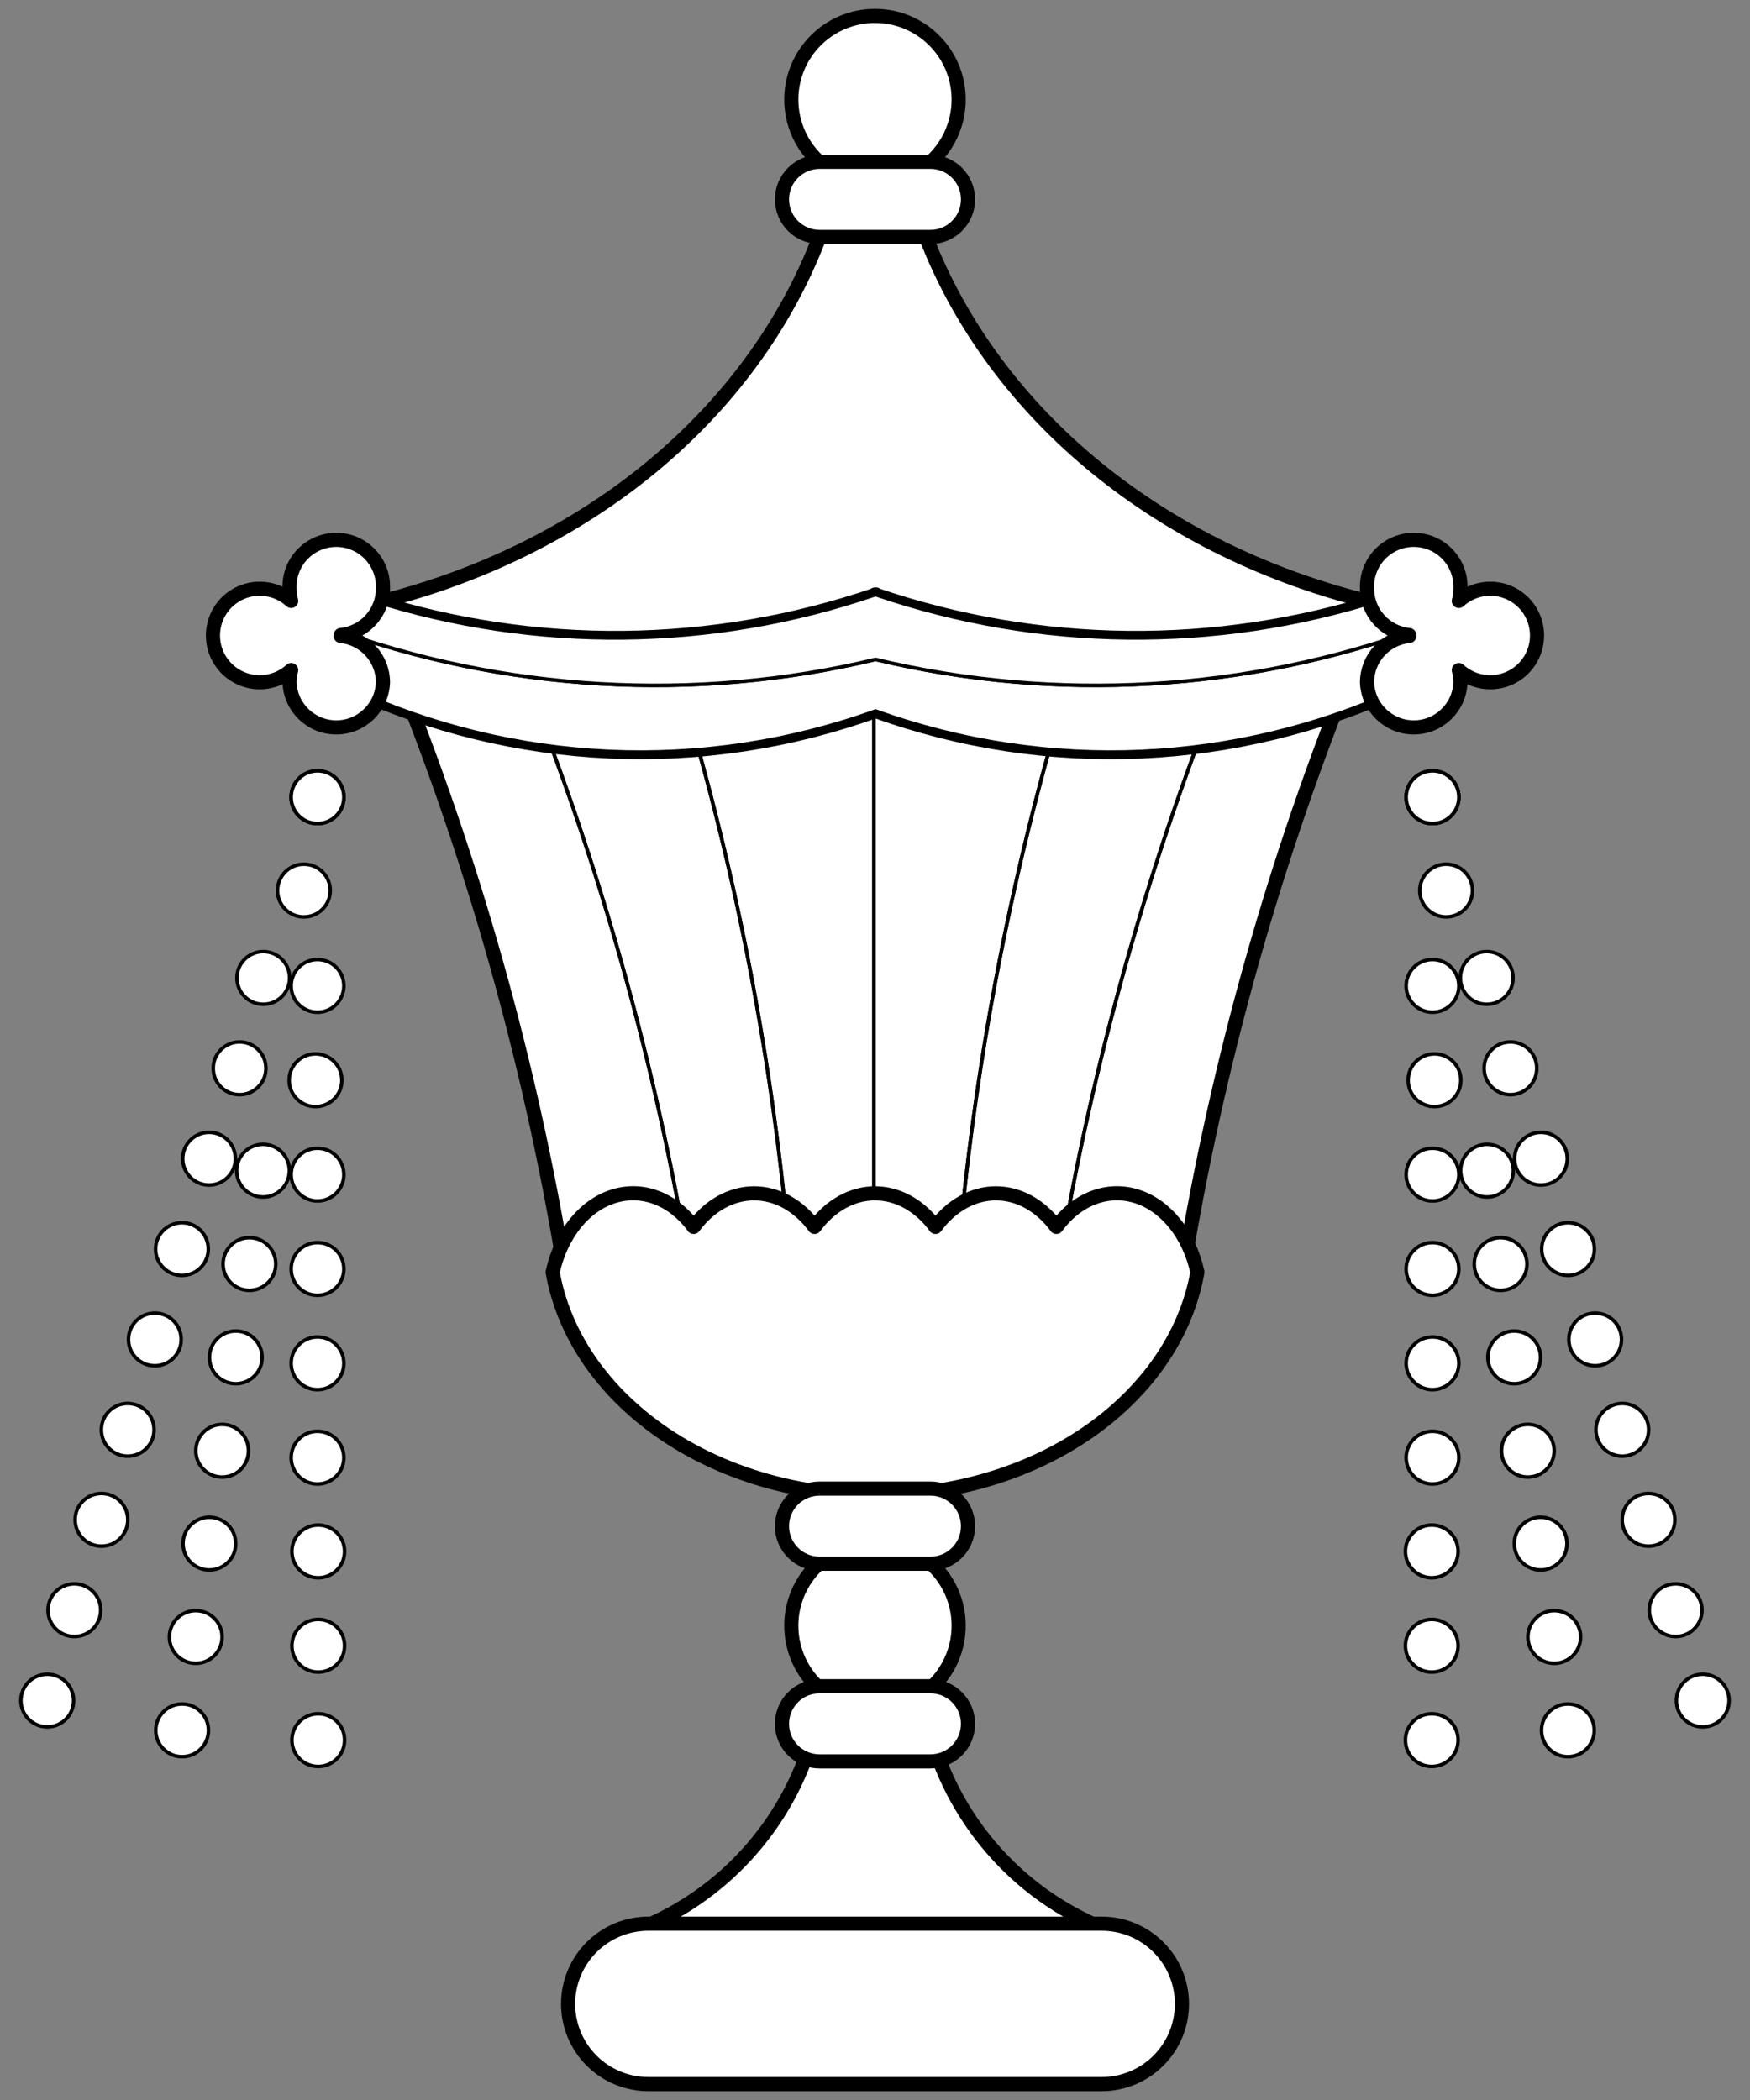 <?xml version="1.0" encoding="UTF-8" standalone="no"?>
<!DOCTYPE svg PUBLIC "-//W3C//DTD SVG 1.1//EN" "http://www.w3.org/Graphics/SVG/1.1/DTD/svg11.dtd">
<svg xmlns:xl="http://www.w3.org/1999/xlink" xmlns="http://www.w3.org/2000/svg" xmlns:dc="http://purl.org/dc/elements/1.1/" version="1.1" viewBox="58.5 63 247.5 297" width="247.5" height="297">
  <rect x="58.5" y="63" width="247.5" height="297" fill="#808080" stroke="none"/>
  <defs>
    <clipPath id="artboard_clip_path">
      <path d="M 58.5 63 L 306 63 L 306 360 L 58.5 360 Z"/>
    </clipPath>
  </defs>
  <g id="Saltcellar,_Covered,_Shedding_Salt_(1)" stroke="none" stroke-opacity="1" fill-opacity="1" stroke-dasharray="none" fill="none">
    <title>Saltcellar, Covered, Shedding Salt (1)</title>
    <g id="Saltcellar,_Covered,_Shedding_Salt_(1)_Layer_2" clip-path="url(#artboard_clip_path)">
      <title>Layer 2</title>
      <g id="Group_3">
        <g id="Graphic_88">
          <title>path24</title>
          <path d="M 211.266 154.48 L 202.349 154.48 L 182.118 154.48 L 182.074 154.48 L 161.844 154.48 L 152.941 154.48 L 130.913 154.48 L 113.182 154.48 C 124.574 181.937 132.862 210.626 137.885 239.993 L 155.616 239.993 L 161.595 239.993 L 170.132 239.993 L 182.074 239.993 L 182.118 239.993 L 194.061 239.993 L 202.597 239.993 L 208.576 239.993 L 226.307 239.993 C 231.33 210.626 239.618 181.937 251.011 154.48 L 233.28 154.48 Z" fill="#FFFFFF"/>
          <path d="M 211.266 154.48 L 202.349 154.48 L 182.118 154.48 L 182.074 154.48 L 161.844 154.48 L 152.941 154.48 L 130.913 154.48 L 113.182 154.48 C 124.574 181.937 132.862 210.626 137.885 239.993 L 155.616 239.993 L 161.595 239.993 L 170.132 239.993 L 182.074 239.993 L 182.118 239.993 L 194.061 239.993 L 202.597 239.993 L 208.576 239.993 L 226.307 239.993 C 231.33 210.626 239.618 181.937 251.011 154.48 L 233.28 154.48 Z" stroke="black" stroke-linecap="round" stroke-linejoin="round" stroke-width="2"/>
        </g>
        <g id="Group_86">
          <title>shape7-8</title>
          <g id="Graphic_87">
            <title>path35</title>
            <path d="M 137.885 239.993 L 155.616 239.993 C 150.593 210.626 142.305 181.937 130.913 154.48 L 113.182 154.48 C 124.574 181.937 132.862 210.626 137.885 239.993 Z" stroke="black" stroke-linecap="round" stroke-linejoin="round" stroke-width=".5"/>
          </g>
        </g>
        <g id="Group_84">
          <title>shape8-10</title>
          <g id="Graphic_85">
            <title>path40</title>
            <path d="M 161.851 154.48 L 152.934 154.48 C 161.828 182.228 167.595 210.917 170.125 239.993 L 179.334 239.993 L 182.111 239.993 L 182.111 154.48 Z" stroke="black" stroke-linecap="round" stroke-linejoin="round" stroke-width=".5"/>
          </g>
        </g>
        <g id="Group_82">
          <title>shape9-12</title>
          <g id="Graphic_83">
            <title>path45</title>
            <path d="M 161.595 239.993 L 170.132 239.993 C 167.602 210.917 161.835 182.228 152.941 154.48 L 144.112 154.48 L 130.913 154.48 C 142.305 181.937 150.593 210.626 155.616 239.993 Z" stroke="black" stroke-linecap="round" stroke-linejoin="round" stroke-width=".5"/>
          </g>
        </g>
        <g id="Group_80">
          <title>shape11-15</title>
          <g id="Graphic_81">
            <title>path53</title>
            <path d="M 226.308 239.993 L 208.576 239.993 C 213.599 210.626 221.887 181.937 233.28 154.48 L 251.011 154.48 C 239.619 181.937 231.331 210.626 226.308 239.993 Z" stroke="black" stroke-linecap="round" stroke-linejoin="round" stroke-width=".5"/>
          </g>
        </g>
        <g id="Group_78">
          <title>shape12-17</title>
          <g id="Graphic_79">
            <title>path58</title>
            <path d="M 202.342 154.48 L 211.258 154.48 C 202.365 182.228 196.598 210.917 194.068 239.993 L 184.859 239.993 L 182.082 239.993 L 182.082 154.48 Z" stroke="black" stroke-linecap="round" stroke-linejoin="round" stroke-width=".5"/>
          </g>
        </g>
        <g id="Group_76">
          <title>shape13-19</title>
          <g id="Graphic_77">
            <title>path63</title>
            <path d="M 202.598 239.993 L 194.061 239.993 C 196.591 210.917 202.358 182.228 211.251 154.48 L 220.08 154.48 L 233.28 154.48 C 221.887 181.937 213.599 210.626 208.576 239.993 Z" stroke="black" stroke-linecap="round" stroke-linejoin="round" stroke-width=".5"/>
          </g>
        </g>
        <g id="Graphic_75">
          <title>path68</title>
          <path d="M 252.962 148.286 C 222.905 141.104 199.276 121.843 189.449 96.51 C 184.435 96.493 179.421 96.493 174.407 96.51 C 164.766 121.737 141.376 140.999 111.537 148.286 C 157.257 164.66 207.242 164.66 252.962 148.286 Z" fill="#FFFFFF"/>
          <path d="M 252.962 148.286 C 222.905 141.104 199.276 121.843 189.449 96.51 C 184.435 96.493 179.421 96.493 174.407 96.51 C 164.766 121.737 141.376 140.999 111.537 148.286 C 157.257 164.66 207.242 164.66 252.962 148.286 Z" stroke="black" stroke-linecap="round" stroke-linejoin="round" stroke-width="2"/>
        </g>
        <g id="Graphic_74">
          <title>path76</title>
          <path d="M 170.415 76.86 C 170.537 70.413 175.799 65.25 182.248 65.25 C 188.696 65.25 193.958 70.413 194.081 76.86 C 194.162 81.141 191.924 85.133 188.23 87.297 C 184.535 89.461 179.96 89.461 176.265 87.297 C 172.571 85.133 170.333 81.141 170.415 76.86 Z" fill="#FFFFFF"/>
          <path d="M 170.415 76.86 C 170.537 70.413 175.799 65.25 182.248 65.25 C 188.696 65.25 193.958 70.413 194.081 76.86 C 194.162 81.141 191.924 85.133 188.23 87.297 C 184.535 89.461 179.96 89.461 176.265 87.297 C 172.571 85.133 170.333 81.141 170.415 76.86 Z" stroke="black" stroke-linecap="round" stroke-linejoin="round" stroke-width="2"/>
        </g>
        <g id="Graphic_73">
          <title>path81</title>
          <path d="M 190.099 96.512 C 193.028 96.508 195.402 94.135 195.406 91.206 C 195.408 89.796 194.85 88.444 193.854 87.446 C 192.859 86.448 191.509 85.887 190.099 85.885 L 174.4 85.885 C 172.991 85.887 171.64 86.448 170.645 87.446 C 169.65 88.444 169.092 89.796 169.094 91.206 C 169.098 94.135 171.471 96.508 174.4 96.512 Z" fill="#FFFFFF"/>
          <path d="M 190.099 96.512 C 193.028 96.508 195.402 94.135 195.406 91.206 C 195.408 89.796 194.85 88.444 193.854 87.446 C 192.859 86.448 191.509 85.887 190.099 85.885 L 174.4 85.885 C 172.991 85.887 171.64 86.448 170.645 87.446 C 169.65 88.444 169.092 89.796 169.094 91.206 C 169.098 94.135 171.471 96.508 174.4 96.512 Z" stroke="black" stroke-linecap="round" stroke-linejoin="round" stroke-width="2"/>
        </g>
        <g id="Graphic_72">
          <title>path89</title>
          <path d="M 182.402 147.137 L 182.402 147.078 L 182.328 147.108 L 182.255 147.078 L 182.255 147.137 C 159.187 154.997 134.205 155.253 110.98 147.868 C 108.422 147.915 106.12 149.428 105.06 151.756 C 103.659 154.832 104.792 158.469 107.691 160.205 C 131.151 171.137 157.984 172.341 182.328 163.552 C 206.673 172.341 233.506 171.137 256.966 160.205 C 259.865 158.469 260.998 154.832 259.597 151.756 C 258.537 149.428 256.235 147.915 253.677 147.868 C 230.452 155.253 205.47 154.997 182.402 147.137 Z" fill="#FFFFFF"/>
          <path d="M 182.402 147.137 L 182.402 147.078 L 182.328 147.108 L 182.255 147.078 L 182.255 147.137 C 159.187 154.997 134.205 155.253 110.98 147.868 C 108.422 147.915 106.12 149.428 105.06 151.756 C 103.659 154.832 104.792 158.469 107.691 160.205 C 131.151 171.137 157.984 172.341 182.328 163.552 C 206.673 172.341 233.506 171.137 256.966 160.205 C 259.865 158.469 260.998 154.832 259.597 151.756 C 258.537 149.428 256.235 147.915 253.677 147.868 C 230.452 155.253 205.47 154.997 182.402 147.137 Z" stroke="black" stroke-linecap="round" stroke-linejoin="round" stroke-width="2"/>
        </g>
        <g id="Graphic_71">
          <title>path97</title>
          <path d="M 182.402 156.273 L 182.402 156.244 L 182.328 156.258 L 182.255 156.244 L 182.255 156.273 C 156.757 162.385 129.699 160.802 105.06 151.756 C 103.659 154.832 104.792 158.469 107.691 160.205 C 131.151 171.137 157.984 172.341 182.328 163.552 C 206.673 172.341 233.506 171.137 256.966 160.205 C 259.865 158.469 260.998 154.832 259.597 151.756 C 234.958 160.802 207.9 162.385 182.402 156.273 Z" fill="#FFFFFF"/>
          <path d="M 182.402 156.273 L 182.402 156.244 L 182.328 156.258 L 182.255 156.244 L 182.255 156.273 C 156.757 162.385 129.699 160.802 105.06 151.756 C 103.659 154.832 104.792 158.469 107.691 160.205 C 131.151 171.137 157.984 172.341 182.328 163.552 C 206.673 172.341 233.506 171.137 256.966 160.205 C 259.865 158.469 260.998 154.832 259.597 151.756 C 234.958 160.802 207.9 162.385 182.402 156.273 Z" stroke="black" stroke-linecap="round" stroke-linejoin="round" stroke-width=".5"/>
        </g>
        <g id="Graphic_70">
          <title>path102</title>
          <path d="M 182.398 147.125 L 182.398 147.081 L 182.324 147.111 L 182.251 147.081 L 182.251 147.125 C 159.184 154.99 134.203 155.252 110.976 147.871 C 108.418 147.918 106.116 149.431 105.056 151.759 C 129.719 160.814 156.805 162.392 182.324 156.261 C 207.844 162.392 234.93 160.814 259.593 151.759 C 258.533 149.431 256.231 147.918 253.673 147.871 C 230.446 155.252 205.465 154.99 182.398 147.125 Z" fill="#FFFFFF"/>
          <path d="M 182.398 147.125 L 182.398 147.081 L 182.324 147.111 L 182.251 147.081 L 182.251 147.125 C 159.184 154.99 134.203 155.252 110.976 147.871 C 108.418 147.918 106.116 149.431 105.056 151.759 C 129.719 160.814 156.805 162.392 182.324 156.261 C 207.844 162.392 234.93 160.814 259.593 151.759 C 258.533 149.431 256.231 147.918 253.673 147.871 C 230.446 155.252 205.465 154.99 182.398 147.125 Z" stroke="black" stroke-linecap="round" stroke-linejoin="round" stroke-width=".5"/>
        </g>
        <g id="Graphic_69">
          <title>path110</title>
          <path d="M 88.617 152.87 C 88.614 155.49 90.157 157.865 92.554 158.926 C 94.95 159.986 97.746 159.532 99.683 157.767 C 99.527 158.338 99.448 158.928 99.449 159.521 C 99.587 163.07 102.504 165.875 106.056 165.875 C 109.607 165.875 112.525 163.07 112.663 159.521 C 112.661 156.116 110.074 153.269 106.685 152.943 C 106.69 152.899 106.695 152.855 106.699 152.811 C 110.088 152.478 112.669 149.624 112.663 146.219 C 112.758 143.797 111.519 141.517 109.436 140.278 C 107.353 139.039 104.759 139.039 102.676 140.278 C 100.593 141.517 99.354 143.797 99.449 146.219 C 99.447 146.816 99.525 147.411 99.683 147.988 C 97.748 146.225 94.955 145.769 92.56 146.826 C 90.165 147.882 88.619 150.252 88.617 152.87 Z" fill="#FFFFFF"/>
          <path d="M 88.617 152.87 C 88.614 155.49 90.157 157.865 92.554 158.926 C 94.95 159.986 97.746 159.532 99.683 157.767 C 99.527 158.338 99.448 158.928 99.449 159.521 C 99.587 163.07 102.504 165.875 106.056 165.875 C 109.607 165.875 112.525 163.07 112.663 159.521 C 112.661 156.116 110.074 153.269 106.685 152.943 C 106.69 152.899 106.695 152.855 106.699 152.811 C 110.088 152.478 112.669 149.624 112.663 146.219 C 112.758 143.797 111.519 141.517 109.436 140.278 C 107.353 139.039 104.759 139.039 102.676 140.278 C 100.593 141.517 99.354 143.797 99.449 146.219 C 99.447 146.816 99.525 147.411 99.683 147.988 C 97.748 146.225 94.955 145.769 92.56 146.826 C 90.165 147.882 88.619 150.252 88.617 152.87 Z" stroke="black" stroke-linecap="round" stroke-linejoin="round" stroke-width="2"/>
        </g>
        <g id="Graphic_68">
          <title>path115</title>
          <path d="M 275.882 152.87 C 275.885 155.49 274.341 157.865 271.945 158.926 C 269.549 159.986 266.753 159.532 264.816 157.767 C 264.972 158.338 265.051 158.928 265.05 159.521 C 264.911 163.07 261.994 165.875 258.443 165.875 C 254.891 165.875 251.974 163.07 251.836 159.521 C 251.838 156.116 254.425 153.269 257.814 152.943 C 257.809 152.899 257.804 152.855 257.8 152.811 C 254.411 152.478 251.829 149.624 251.836 146.219 C 251.741 143.797 252.979 141.517 255.063 140.278 C 257.146 139.039 259.74 139.039 261.823 140.278 C 263.906 141.517 265.144 143.797 265.05 146.219 C 265.052 146.816 264.974 147.411 264.816 147.988 C 266.751 146.225 269.544 145.769 271.939 146.826 C 274.333 147.882 275.88 150.252 275.882 152.87 Z" fill="#FFFFFF"/>
          <path d="M 275.882 152.87 C 275.885 155.49 274.341 157.865 271.945 158.926 C 269.549 159.986 266.753 159.532 264.816 157.767 C 264.972 158.338 265.051 158.928 265.05 159.521 C 264.911 163.07 261.994 165.875 258.443 165.875 C 254.891 165.875 251.974 163.07 251.836 159.521 C 251.838 156.116 254.425 153.269 257.814 152.943 C 257.809 152.899 257.804 152.855 257.8 152.811 C 254.411 152.478 251.829 149.624 251.836 146.219 C 251.741 143.797 252.979 141.517 255.063 140.278 C 257.146 139.039 259.74 139.039 261.823 140.278 C 263.906 141.517 265.144 143.797 265.05 146.219 C 265.052 146.816 264.974 147.411 264.816 147.988 C 266.751 146.225 269.544 145.769 271.939 146.826 C 274.333 147.882 275.88 150.252 275.882 152.87 Z" stroke="black" stroke-linecap="round" stroke-linejoin="round" stroke-width="2"/>
        </g>
        <g id="Graphic_67">
          <title>path120</title>
          <path d="M 216.268 262.541 C 222.51 257.08 226.544 250.244 227.845 242.924 C 226.68 237.621 223.421 233.534 219.303 232.212 C 215.185 230.889 210.837 232.534 207.907 236.521 C 205.674 233.488 202.585 231.772 199.355 231.772 C 196.126 231.772 193.037 233.488 190.804 236.521 C 188.571 233.488 185.482 231.772 182.253 231.772 C 179.023 231.772 175.934 233.488 173.702 236.521 C 171.469 233.488 168.38 231.772 165.15 231.772 C 161.921 231.772 158.832 233.488 156.599 236.521 C 153.669 232.534 149.321 230.889 145.203 232.212 C 141.084 233.534 137.825 237.621 136.661 242.924 C 137.961 250.244 141.996 257.08 148.238 262.541 C 156.962 270.175 169.309 274.526 182.253 274.526 C 195.197 274.526 207.543 270.175 216.268 262.541 Z" fill="#FFFFFF"/>
          <path d="M 216.268 262.541 C 222.51 257.08 226.544 250.244 227.845 242.924 C 226.68 237.621 223.421 233.534 219.303 232.212 C 215.185 230.889 210.837 232.534 207.907 236.521 C 205.674 233.488 202.585 231.772 199.355 231.772 C 196.126 231.772 193.037 233.488 190.804 236.521 C 188.571 233.488 185.482 231.772 182.253 231.772 C 179.023 231.772 175.934 233.488 173.702 236.521 C 171.469 233.488 168.38 231.772 165.15 231.772 C 161.921 231.772 158.832 233.488 156.599 236.521 C 153.669 232.534 149.321 230.889 145.203 232.212 C 141.084 233.534 137.825 237.621 136.661 242.924 C 137.961 250.244 141.996 257.08 148.238 262.541 C 156.962 270.175 169.309 274.526 182.253 274.526 C 195.197 274.526 207.543 270.175 216.268 262.541 Z" stroke="black" stroke-linecap="round" stroke-linejoin="round" stroke-width="2"/>
        </g>
        <g id="Graphic_66">
          <title>path131</title>
          <path d="M 181.383 335.275 L 182.245 335.275 L 213.454 335.275 C 201.249 329.902 192.369 318.993 189.583 305.953 C 184.409 305.932 179.234 305.932 174.059 305.953 C 171.274 318.993 162.393 329.902 150.189 335.275 Z" fill="#FFFFFF"/>
          <path d="M 181.383 335.275 L 182.245 335.275 L 213.454 335.275 C 201.249 329.902 192.369 318.993 189.583 305.953 C 184.409 305.932 179.234 305.932 174.059 305.953 C 171.274 318.993 162.393 329.902 150.189 335.275 Z" stroke="black" stroke-linecap="round" stroke-linejoin="round" stroke-width="2"/>
        </g>
        <g id="Graphic_65">
          <title>path136</title>
          <path d="M 214.316 357.75 C 217.325 357.75 220.21 356.555 222.337 354.428 C 224.465 352.3 225.66 349.415 225.66 346.407 C 225.66 343.398 224.465 340.513 222.337 338.386 C 220.21 336.259 217.325 335.063 214.316 335.063 L 150.189 335.063 C 147.181 335.063 144.295 336.259 142.168 338.386 C 140.041 340.513 138.846 343.398 138.846 346.407 C 138.846 349.415 140.041 352.3 142.168 354.428 C 144.295 356.555 147.181 357.75 150.189 357.75 Z" fill="#FFFFFF"/>
          <path d="M 214.316 357.75 C 217.325 357.75 220.21 356.555 222.337 354.428 C 224.465 352.3 225.66 349.415 225.66 346.407 C 225.66 343.398 224.465 340.513 222.337 338.386 C 220.21 336.259 217.325 335.063 214.316 335.063 L 150.189 335.063 C 147.181 335.063 144.295 336.259 142.168 338.386 C 140.041 340.513 138.846 343.398 138.846 346.407 C 138.846 349.415 140.041 352.3 142.168 354.428 C 144.295 356.555 147.181 357.75 150.189 357.75 Z" stroke="black" stroke-linecap="round" stroke-linejoin="round" stroke-width="2"/>
        </g>
        <g id="Graphic_64">
          <title>path144</title>
          <path d="M 170.415 292.696 C 170.537 286.248 175.799 281.085 182.248 281.085 C 188.696 281.085 193.958 286.248 194.081 292.696 C 194.162 296.977 191.924 300.968 188.23 303.132 C 184.535 305.297 179.96 305.297 176.265 303.132 C 172.571 300.968 170.333 296.977 170.415 292.696 Z" fill="#FFFFFF"/>
          <path d="M 170.415 292.696 C 170.537 286.248 175.799 281.085 182.248 281.085 C 188.696 281.085 193.958 286.248 194.081 292.696 C 194.162 296.977 191.924 300.968 188.23 303.132 C 184.535 305.297 179.96 305.297 176.265 303.132 C 172.571 300.968 170.333 296.977 170.415 292.696 Z" stroke="black" stroke-linecap="round" stroke-linejoin="round" stroke-width="2"/>
        </g>
        <g id="Graphic_63">
          <title>path149</title>
          <path d="M 190.099 284.155 C 193.028 284.151 195.402 281.778 195.406 278.849 C 195.408 277.439 194.85 276.087 193.854 275.089 C 192.859 274.091 191.509 273.53 190.099 273.528 L 174.4 273.528 C 172.991 273.53 171.64 274.091 170.645 275.089 C 169.65 276.087 169.092 277.439 169.094 278.849 C 169.098 281.778 171.471 284.151 174.4 284.155 Z" fill="#FFFFFF"/>
          <path d="M 190.099 284.155 C 193.028 284.151 195.402 281.778 195.406 278.849 C 195.408 277.439 194.85 276.087 193.854 275.089 C 192.859 274.091 191.509 273.53 190.099 273.528 L 174.4 273.528 C 172.991 273.53 171.64 274.091 170.645 275.089 C 169.65 276.087 169.092 277.439 169.094 278.849 C 169.098 281.778 171.471 284.151 174.4 284.155 Z" stroke="black" stroke-linecap="round" stroke-linejoin="round" stroke-width="2"/>
        </g>
        <g id="Graphic_62">
          <title>path154</title>
          <path d="M 190.099 312.111 C 193.028 312.107 195.402 309.734 195.406 306.805 C 195.408 305.396 194.85 304.043 193.854 303.045 C 192.859 302.048 191.509 301.486 190.099 301.484 L 174.4 301.484 C 172.991 301.486 171.64 302.048 170.645 303.045 C 169.65 304.043 169.092 305.396 169.094 306.805 C 169.098 309.734 171.471 312.107 174.4 312.111 Z" fill="#FFFFFF"/>
          <path d="M 190.099 312.111 C 193.028 312.107 195.402 309.734 195.406 306.805 C 195.408 305.396 194.85 304.043 193.854 303.045 C 192.859 302.048 191.509 301.486 190.099 301.484 L 174.4 301.484 C 172.991 301.486 171.64 302.048 170.645 303.045 C 169.65 304.043 169.092 305.396 169.094 306.805 C 169.098 309.734 171.471 312.107 174.4 312.111 Z" stroke="black" stroke-linecap="round" stroke-linejoin="round" stroke-width="2"/>
        </g>
        <g id="Graphic_61">
          <title>path165</title>
          <path d="M 99.677 175.746 C 99.677 173.687 101.345 172.019 103.404 172.019 C 105.463 172.019 107.132 173.687 107.132 175.746 C 107.132 177.805 105.463 179.474 103.404 179.474 C 101.345 179.474 99.677 177.805 99.677 175.746 Z" fill="#FFFFFF"/>
          <path d="M 99.677 175.746 C 99.677 173.687 101.345 172.019 103.404 172.019 C 105.463 172.019 107.132 173.687 107.132 175.746 C 107.132 177.805 105.463 179.474 103.404 179.474 C 101.345 179.474 99.677 177.805 99.677 175.746 Z" stroke="black" stroke-linecap="round" stroke-linejoin="round" stroke-width=".5"/>
        </g>
        <g id="Graphic_60">
          <title>path170</title>
          <path d="M 99.677 202.434 C 99.677 200.376 101.345 198.707 103.404 198.707 C 105.463 198.707 107.132 200.376 107.132 202.434 C 107.132 204.493 105.463 206.162 103.404 206.162 C 101.345 206.162 99.677 204.493 99.677 202.434 Z" fill="#FFFFFF"/>
          <path d="M 99.677 202.434 C 99.677 200.376 101.345 198.707 103.404 198.707 C 105.463 198.707 107.132 200.376 107.132 202.434 C 107.132 204.493 105.463 206.162 103.404 206.162 C 101.345 206.162 99.677 204.493 99.677 202.434 Z" stroke="black" stroke-linecap="round" stroke-linejoin="round" stroke-width=".5"/>
        </g>
        <g id="Graphic_59">
          <title>path175</title>
          <circle cx="103.123" cy="215.778" r="3.727" fill="#FFFFFF"/>
          <circle cx="103.123" cy="215.778" r="3.727" stroke="black" stroke-linecap="round" stroke-linejoin="round" stroke-width=".5"/>
        </g>
        <g id="Graphic_58">
          <title>path180</title>
          <path d="M 99.677 229.123 C 99.677 227.064 101.345 225.395 103.404 225.395 C 105.463 225.395 107.132 227.064 107.132 229.123 C 107.132 231.181 105.463 232.85 103.404 232.85 C 101.345 232.85 99.677 231.181 99.677 229.123 Z" fill="#FFFFFF"/>
          <path d="M 99.677 229.123 C 99.677 227.064 101.345 225.395 103.404 225.395 C 105.463 225.395 107.132 227.064 107.132 229.123 C 107.132 231.181 105.463 232.85 103.404 232.85 C 101.345 232.85 99.677 231.181 99.677 229.123 Z" stroke="black" stroke-linecap="round" stroke-linejoin="round" stroke-width=".5"/>
        </g>
        <g id="Graphic_57">
          <title>path185</title>
          <path d="M 99.677 242.467 C 99.677 240.408 101.345 238.739 103.404 238.739 C 105.463 238.739 107.132 240.408 107.132 242.467 C 107.132 244.525 105.463 246.194 103.404 246.194 C 101.345 246.194 99.677 244.525 99.677 242.467 Z" fill="#FFFFFF"/>
          <path d="M 99.677 242.467 C 99.677 240.408 101.345 238.739 103.404 238.739 C 105.463 238.739 107.132 240.408 107.132 242.467 C 107.132 244.525 105.463 246.194 103.404 246.194 C 101.345 246.194 99.677 244.525 99.677 242.467 Z" stroke="black" stroke-linecap="round" stroke-linejoin="round" stroke-width=".5"/>
        </g>
        <g id="Graphic_56">
          <title>path190</title>
          <path d="M 99.677 255.811 C 99.677 253.752 101.345 252.084 103.404 252.084 C 105.463 252.084 107.132 253.752 107.132 255.811 C 107.132 257.87 105.463 259.539 103.404 259.539 C 101.345 259.539 99.677 257.87 99.677 255.811 Z" fill="#FFFFFF"/>
          <path d="M 99.677 255.811 C 99.677 253.752 101.345 252.084 103.404 252.084 C 105.463 252.084 107.132 253.752 107.132 255.811 C 107.132 257.87 105.463 259.539 103.404 259.539 C 101.345 259.539 99.677 257.87 99.677 255.811 Z" stroke="black" stroke-linecap="round" stroke-linejoin="round" stroke-width=".5"/>
        </g>
        <g id="Graphic_55">
          <title>path195</title>
          <path d="M 99.677 269.155 C 99.677 267.097 101.345 265.428 103.404 265.428 C 105.463 265.428 107.132 267.097 107.132 269.155 C 107.132 271.214 105.463 272.883 103.404 272.883 C 101.345 272.883 99.677 271.214 99.677 269.155 Z" fill="#FFFFFF"/>
          <path d="M 99.677 269.155 C 99.677 267.097 101.345 265.428 103.404 265.428 C 105.463 265.428 107.132 267.097 107.132 269.155 C 107.132 271.214 105.463 272.883 103.404 272.883 C 101.345 272.883 99.677 271.214 99.677 269.155 Z" stroke="black" stroke-linecap="round" stroke-linejoin="round" stroke-width=".5"/>
        </g>
        <g id="Graphic_54">
          <title>path200</title>
          <path d="M 99.781 282.414 C 99.781 280.356 101.449 278.687 103.508 278.687 C 105.567 278.687 107.235 280.356 107.235 282.414 C 107.235 284.473 105.567 286.142 103.508 286.142 C 101.449 286.142 99.781 284.473 99.781 282.414 Z" fill="#FFFFFF"/>
          <path d="M 99.781 282.414 C 99.781 280.356 101.449 278.687 103.508 278.687 C 105.567 278.687 107.235 280.356 107.235 282.414 C 107.235 284.473 105.567 286.142 103.508 286.142 C 101.449 286.142 99.781 284.473 99.781 282.414 Z" stroke="black" stroke-linecap="round" stroke-linejoin="round" stroke-width=".5"/>
        </g>
        <g id="Graphic_53">
          <title>path205</title>
          <path d="M 99.781 295.759 C 99.781 293.7 101.449 292.031 103.508 292.031 C 105.567 292.031 107.235 293.7 107.235 295.759 C 107.235 297.817 105.567 299.486 103.508 299.486 C 101.449 299.486 99.781 297.817 99.781 295.759 Z" fill="#FFFFFF"/>
          <path d="M 99.781 295.759 C 99.781 293.7 101.449 292.031 103.508 292.031 C 105.567 292.031 107.235 293.7 107.235 295.759 C 107.235 297.817 105.567 299.486 103.508 299.486 C 101.449 299.486 99.781 297.817 99.781 295.759 Z" stroke="black" stroke-linecap="round" stroke-linejoin="round" stroke-width=".5"/>
        </g>
        <g id="Graphic_52">
          <title>path210</title>
          <path d="M 99.781 309.103 C 99.781 307.044 101.449 305.375 103.508 305.375 C 105.567 305.375 107.235 307.044 107.235 309.103 C 107.235 311.161 105.567 312.83 103.508 312.83 C 101.449 312.83 99.781 311.161 99.781 309.103 Z" fill="#FFFFFF"/>
          <path d="M 99.781 309.103 C 99.781 307.044 101.449 305.375 103.508 305.375 C 105.567 305.375 107.235 307.044 107.235 309.103 C 107.235 311.161 105.567 312.83 103.508 312.83 C 101.449 312.83 99.781 311.161 99.781 309.103 Z" stroke="black" stroke-linecap="round" stroke-linejoin="round" stroke-width=".5"/>
        </g>
        <g id="Graphic_51">
          <title>path215</title>
          <circle cx="103.404" cy="175.746" r="3.727" fill="#FFFFFF"/>
          <circle cx="103.404" cy="175.746" r="3.727" stroke="black" stroke-linecap="round" stroke-linejoin="round" stroke-width=".5"/>
        </g>
        <g id="Graphic_50">
          <title>path220</title>
          <circle cx="101.478" cy="188.951" r="3.727" fill="#FFFFFF"/>
          <circle cx="101.478" cy="188.951" r="3.727" stroke="black" stroke-linecap="round" stroke-linejoin="round" stroke-width=".5"/>
        </g>
        <g id="Graphic_49">
          <title>path225</title>
          <circle cx="95.699" cy="228.564" r="3.727" fill="#FFFFFF"/>
          <circle cx="95.699" cy="228.564" r="3.727" stroke="black" stroke-linecap="round" stroke-linejoin="round" stroke-width=".5"/>
        </g>
        <g id="Graphic_48">
          <title>path230</title>
          <circle cx="93.773" cy="241.768" r="3.727" fill="#FFFFFF"/>
          <circle cx="93.773" cy="241.768" r="3.727" stroke="black" stroke-linecap="round" stroke-linejoin="round" stroke-width=".5"/>
        </g>
        <g id="Graphic_47">
          <title>path235</title>
          <circle cx="91.847" cy="254.973" r="3.727" fill="#FFFFFF"/>
          <circle cx="91.847" cy="254.973" r="3.727" stroke="black" stroke-linecap="round" stroke-linejoin="round" stroke-width=".5"/>
        </g>
        <g id="Graphic_46">
          <title>path240</title>
          <circle cx="89.92" cy="268.177" r="3.727" fill="#FFFFFF"/>
          <circle cx="89.92" cy="268.177" r="3.727" stroke="black" stroke-linecap="round" stroke-linejoin="round" stroke-width=".5"/>
        </g>
        <g id="Graphic_45">
          <title>path245</title>
          <circle cx="88.109" cy="281.312" r="3.727" fill="#FFFFFF"/>
          <circle cx="88.109" cy="281.312" r="3.727" stroke="black" stroke-linecap="round" stroke-linejoin="round" stroke-width=".5"/>
        </g>
        <g id="Graphic_44">
          <title>path250</title>
          <circle cx="86.183" cy="294.517" r="3.727" fill="#FFFFFF"/>
          <circle cx="86.183" cy="294.517" r="3.727" stroke="black" stroke-linecap="round" stroke-linejoin="round" stroke-width=".5"/>
        </g>
        <g id="Graphic_43">
          <title>path255</title>
          <circle cx="84.256" cy="307.721" r="3.727" fill="#FFFFFF"/>
          <circle cx="84.256" cy="307.721" r="3.727" stroke="black" stroke-linecap="round" stroke-linejoin="round" stroke-width=".5"/>
        </g>
        <g id="Graphic_42">
          <title>path260</title>
          <circle cx="103.405" cy="175.746" r="3.727" fill="#FFFFFF"/>
          <circle cx="103.405" cy="175.746" r="3.727" stroke="black" stroke-linecap="round" stroke-linejoin="round" stroke-width=".5"/>
        </g>
        <g id="Graphic_41">
          <title>path265</title>
          <circle cx="95.736" cy="201.309" r="3.727" fill="#FFFFFF"/>
          <circle cx="95.736" cy="201.309" r="3.727" stroke="black" stroke-linecap="round" stroke-linejoin="round" stroke-width=".5"/>
        </g>
        <g id="Graphic_40">
          <title>path270</title>
          <circle cx="92.382" cy="214.09" r="3.727" fill="#FFFFFF"/>
          <circle cx="92.382" cy="214.09" r="3.727" stroke="black" stroke-linecap="round" stroke-linejoin="round" stroke-width=".5"/>
        </g>
        <g id="Graphic_39">
          <title>path275</title>
          <circle cx="88.066" cy="226.872" r="3.727" fill="#FFFFFF"/>
          <circle cx="88.066" cy="226.872" r="3.727" stroke="black" stroke-linecap="round" stroke-linejoin="round" stroke-width=".5"/>
        </g>
        <g id="Graphic_38">
          <title>path280</title>
          <circle cx="84.232" cy="239.653" r="3.727" fill="#FFFFFF"/>
          <circle cx="84.232" cy="239.653" r="3.727" stroke="black" stroke-linecap="round" stroke-linejoin="round" stroke-width=".5"/>
        </g>
        <g id="Graphic_37">
          <title>path285</title>
          <circle cx="80.397" cy="252.435" r="3.727" fill="#FFFFFF"/>
          <circle cx="80.397" cy="252.435" r="3.727" stroke="black" stroke-linecap="round" stroke-linejoin="round" stroke-width=".5"/>
        </g>
        <g id="Graphic_36">
          <title>path290</title>
          <circle cx="76.563" cy="265.216" r="3.727" fill="#FFFFFF"/>
          <circle cx="76.563" cy="265.216" r="3.727" stroke="black" stroke-linecap="round" stroke-linejoin="round" stroke-width=".5"/>
        </g>
        <g id="Graphic_35">
          <title>path295</title>
          <circle cx="72.852" cy="277.946" r="3.727" fill="#FFFFFF"/>
          <circle cx="72.852" cy="277.946" r="3.727" stroke="black" stroke-linecap="round" stroke-linejoin="round" stroke-width=".5"/>
        </g>
        <g id="Graphic_34">
          <title>path300</title>
          <circle cx="69.017" cy="290.727" r="3.727" fill="#FFFFFF"/>
          <circle cx="69.017" cy="290.727" r="3.727" stroke="black" stroke-linecap="round" stroke-linejoin="round" stroke-width=".5"/>
        </g>
        <g id="Graphic_33">
          <title>path305</title>
          <circle cx="65.183" cy="303.508" r="3.727" fill="#FFFFFF"/>
          <circle cx="65.183" cy="303.508" r="3.727" stroke="black" stroke-linecap="round" stroke-linejoin="round" stroke-width=".5"/>
        </g>
        <g id="Graphic_32">
          <title>path313</title>
          <circle cx="261.096" cy="175.746" r="3.727" fill="#FFFFFF"/>
          <circle cx="261.096" cy="175.746" r="3.727" stroke="black" stroke-linecap="round" stroke-linejoin="round" stroke-width=".5"/>
        </g>
        <g id="Graphic_31">
          <title>path318</title>
          <circle cx="261.096" cy="202.434" r="3.727" fill="#FFFFFF"/>
          <circle cx="261.096" cy="202.434" r="3.727" stroke="black" stroke-linecap="round" stroke-linejoin="round" stroke-width=".5"/>
        </g>
        <g id="Graphic_30">
          <title>path323</title>
          <circle cx="261.377" cy="215.778" r="3.727" fill="#FFFFFF"/>
          <circle cx="261.377" cy="215.778" r="3.727" stroke="black" stroke-linecap="round" stroke-linejoin="round" stroke-width=".5"/>
        </g>
        <g id="Graphic_29">
          <title>path328</title>
          <circle cx="261.096" cy="229.123" r="3.727" fill="#FFFFFF"/>
          <circle cx="261.096" cy="229.123" r="3.727" stroke="black" stroke-linecap="round" stroke-linejoin="round" stroke-width=".5"/>
        </g>
        <g id="Graphic_28">
          <title>path333</title>
          <circle cx="261.096" cy="242.467" r="3.727" fill="#FFFFFF"/>
          <circle cx="261.096" cy="242.467" r="3.727" stroke="black" stroke-linecap="round" stroke-linejoin="round" stroke-width=".5"/>
        </g>
        <g id="Graphic_27">
          <title>path338</title>
          <circle cx="261.096" cy="255.811" r="3.727" fill="#FFFFFF"/>
          <circle cx="261.096" cy="255.811" r="3.727" stroke="black" stroke-linecap="round" stroke-linejoin="round" stroke-width=".5"/>
        </g>
        <g id="Graphic_26">
          <title>path343</title>
          <circle cx="261.096" cy="269.155" r="3.727" fill="#FFFFFF"/>
          <circle cx="261.096" cy="269.155" r="3.727" stroke="black" stroke-linecap="round" stroke-linejoin="round" stroke-width=".5"/>
        </g>
        <g id="Graphic_25">
          <title>path348</title>
          <path d="M 264.719 282.414 C 264.719 280.356 263.051 278.687 260.992 278.687 C 258.933 278.687 257.265 280.356 257.265 282.414 C 257.265 284.473 258.933 286.142 260.992 286.142 C 263.051 286.142 264.719 284.473 264.719 282.414 Z" fill="#FFFFFF"/>
          <path d="M 264.719 282.414 C 264.719 280.356 263.051 278.687 260.992 278.687 C 258.933 278.687 257.265 280.356 257.265 282.414 C 257.265 284.473 258.933 286.142 260.992 286.142 C 263.051 286.142 264.719 284.473 264.719 282.414 Z" stroke="black" stroke-linecap="round" stroke-linejoin="round" stroke-width=".5"/>
        </g>
        <g id="Graphic_24">
          <title>path353</title>
          <path d="M 264.719 295.759 C 264.719 293.7 263.051 292.031 260.992 292.031 C 258.933 292.031 257.265 293.7 257.265 295.759 C 257.265 297.817 258.933 299.486 260.992 299.486 C 263.051 299.486 264.719 297.817 264.719 295.759 Z" fill="#FFFFFF"/>
          <path d="M 264.719 295.759 C 264.719 293.7 263.051 292.031 260.992 292.031 C 258.933 292.031 257.265 293.7 257.265 295.759 C 257.265 297.817 258.933 299.486 260.992 299.486 C 263.051 299.486 264.719 297.817 264.719 295.759 Z" stroke="black" stroke-linecap="round" stroke-linejoin="round" stroke-width=".5"/>
        </g>
        <g id="Graphic_23">
          <title>path358</title>
          <path d="M 264.719 309.103 C 264.719 307.044 263.051 305.375 260.992 305.375 C 258.933 305.375 257.265 307.044 257.265 309.103 C 257.265 311.161 258.933 312.83 260.992 312.83 C 263.051 312.83 264.719 311.161 264.719 309.103 Z" fill="#FFFFFF"/>
          <path d="M 264.719 309.103 C 264.719 307.044 263.051 305.375 260.992 305.375 C 258.933 305.375 257.265 307.044 257.265 309.103 C 257.265 311.161 258.933 312.83 260.992 312.83 C 263.051 312.83 264.719 311.161 264.719 309.103 Z" stroke="black" stroke-linecap="round" stroke-linejoin="round" stroke-width=".5"/>
        </g>
        <g id="Graphic_22">
          <title>path363</title>
          <circle cx="261.096" cy="175.746" r="3.727" fill="#FFFFFF"/>
          <circle cx="261.096" cy="175.746" r="3.727" stroke="black" stroke-linecap="round" stroke-linejoin="round" stroke-width=".5"/>
        </g>
        <g id="Graphic_21">
          <title>path368</title>
          <circle cx="263.022" cy="188.951" r="3.727" fill="#FFFFFF"/>
          <circle cx="263.022" cy="188.951" r="3.727" stroke="black" stroke-linecap="round" stroke-linejoin="round" stroke-width=".5"/>
        </g>
        <g id="Graphic_20">
          <title>path373</title>
          <circle cx="268.801" cy="228.564" r="3.727" fill="#FFFFFF"/>
          <circle cx="268.801" cy="228.564" r="3.727" stroke="black" stroke-linecap="round" stroke-linejoin="round" stroke-width=".5"/>
        </g>
        <g id="Graphic_19">
          <title>path378</title>
          <circle cx="270.727" cy="241.768" r="3.727" fill="#FFFFFF"/>
          <circle cx="270.727" cy="241.768" r="3.727" stroke="black" stroke-linecap="round" stroke-linejoin="round" stroke-width=".5"/>
        </g>
        <g id="Graphic_18">
          <title>path383</title>
          <circle cx="272.653" cy="254.973" r="3.727" fill="#FFFFFF"/>
          <circle cx="272.653" cy="254.973" r="3.727" stroke="black" stroke-linecap="round" stroke-linejoin="round" stroke-width=".5"/>
        </g>
        <g id="Graphic_17">
          <title>path388</title>
          <circle cx="274.58" cy="268.177" r="3.727" fill="#FFFFFF"/>
          <circle cx="274.58" cy="268.177" r="3.727" stroke="black" stroke-linecap="round" stroke-linejoin="round" stroke-width=".5"/>
        </g>
        <g id="Graphic_16">
          <title>path393</title>
          <circle cx="276.391" cy="281.312" r="3.727" fill="#FFFFFF"/>
          <circle cx="276.391" cy="281.312" r="3.727" stroke="black" stroke-linecap="round" stroke-linejoin="round" stroke-width=".5"/>
        </g>
        <g id="Graphic_15">
          <title>path398</title>
          <circle cx="278.317" cy="294.517" r="3.727" fill="#FFFFFF"/>
          <circle cx="278.317" cy="294.517" r="3.727" stroke="black" stroke-linecap="round" stroke-linejoin="round" stroke-width=".5"/>
        </g>
        <g id="Graphic_14">
          <title>path403</title>
          <circle cx="280.244" cy="307.721" r="3.727" fill="#FFFFFF"/>
          <circle cx="280.244" cy="307.721" r="3.727" stroke="black" stroke-linecap="round" stroke-linejoin="round" stroke-width=".5"/>
        </g>
        <g id="Graphic_13">
          <title>path408</title>
          <circle cx="261.095" cy="175.746" r="3.727" fill="#FFFFFF"/>
          <circle cx="261.095" cy="175.746" r="3.727" stroke="black" stroke-linecap="round" stroke-linejoin="round" stroke-width=".5"/>
        </g>
        <g id="Graphic_12">
          <title>path413</title>
          <circle cx="268.764" cy="201.309" r="3.727" fill="#FFFFFF"/>
          <circle cx="268.764" cy="201.309" r="3.727" stroke="black" stroke-linecap="round" stroke-linejoin="round" stroke-width=".5"/>
        </g>
        <g id="Graphic_11">
          <title>path418</title>
          <circle cx="272.118" cy="214.09" r="3.727" fill="#FFFFFF"/>
          <circle cx="272.118" cy="214.09" r="3.727" stroke="black" stroke-linecap="round" stroke-linejoin="round" stroke-width=".5"/>
        </g>
        <g id="Graphic_10">
          <title>path423</title>
          <circle cx="276.433" cy="226.872" r="3.727" fill="#FFFFFF"/>
          <circle cx="276.433" cy="226.872" r="3.727" stroke="black" stroke-linecap="round" stroke-linejoin="round" stroke-width=".5"/>
        </g>
        <g id="Graphic_9">
          <title>path428</title>
          <circle cx="280.268" cy="239.653" r="3.727" fill="#FFFFFF"/>
          <circle cx="280.268" cy="239.653" r="3.727" stroke="black" stroke-linecap="round" stroke-linejoin="round" stroke-width=".5"/>
        </g>
        <g id="Graphic_8">
          <title>path433</title>
          <circle cx="284.103" cy="252.435" r="3.727" fill="#FFFFFF"/>
          <circle cx="284.103" cy="252.435" r="3.727" stroke="black" stroke-linecap="round" stroke-linejoin="round" stroke-width=".5"/>
        </g>
        <g id="Graphic_7">
          <title>path438</title>
          <circle cx="287.937" cy="265.216" r="3.727" fill="#FFFFFF"/>
          <circle cx="287.937" cy="265.216" r="3.727" stroke="black" stroke-linecap="round" stroke-linejoin="round" stroke-width=".5"/>
        </g>
        <g id="Graphic_6">
          <title>path443</title>
          <circle cx="291.648" cy="277.946" r="3.727" fill="#FFFFFF"/>
          <circle cx="291.648" cy="277.946" r="3.727" stroke="black" stroke-linecap="round" stroke-linejoin="round" stroke-width=".5"/>
        </g>
        <g id="Graphic_5">
          <title>path448</title>
          <circle cx="295.483" cy="290.727" r="3.727" fill="#FFFFFF"/>
          <circle cx="295.483" cy="290.727" r="3.727" stroke="black" stroke-linecap="round" stroke-linejoin="round" stroke-width=".5"/>
        </g>
        <g id="Graphic_4">
          <title>path453</title>
          <circle cx="299.317" cy="303.508" r="3.727" fill="#FFFFFF"/>
          <circle cx="299.317" cy="303.508" r="3.727" stroke="black" stroke-linecap="round" stroke-linejoin="round" stroke-width=".5"/>
        </g>
      </g>
    </g>
  </g>
</svg>
